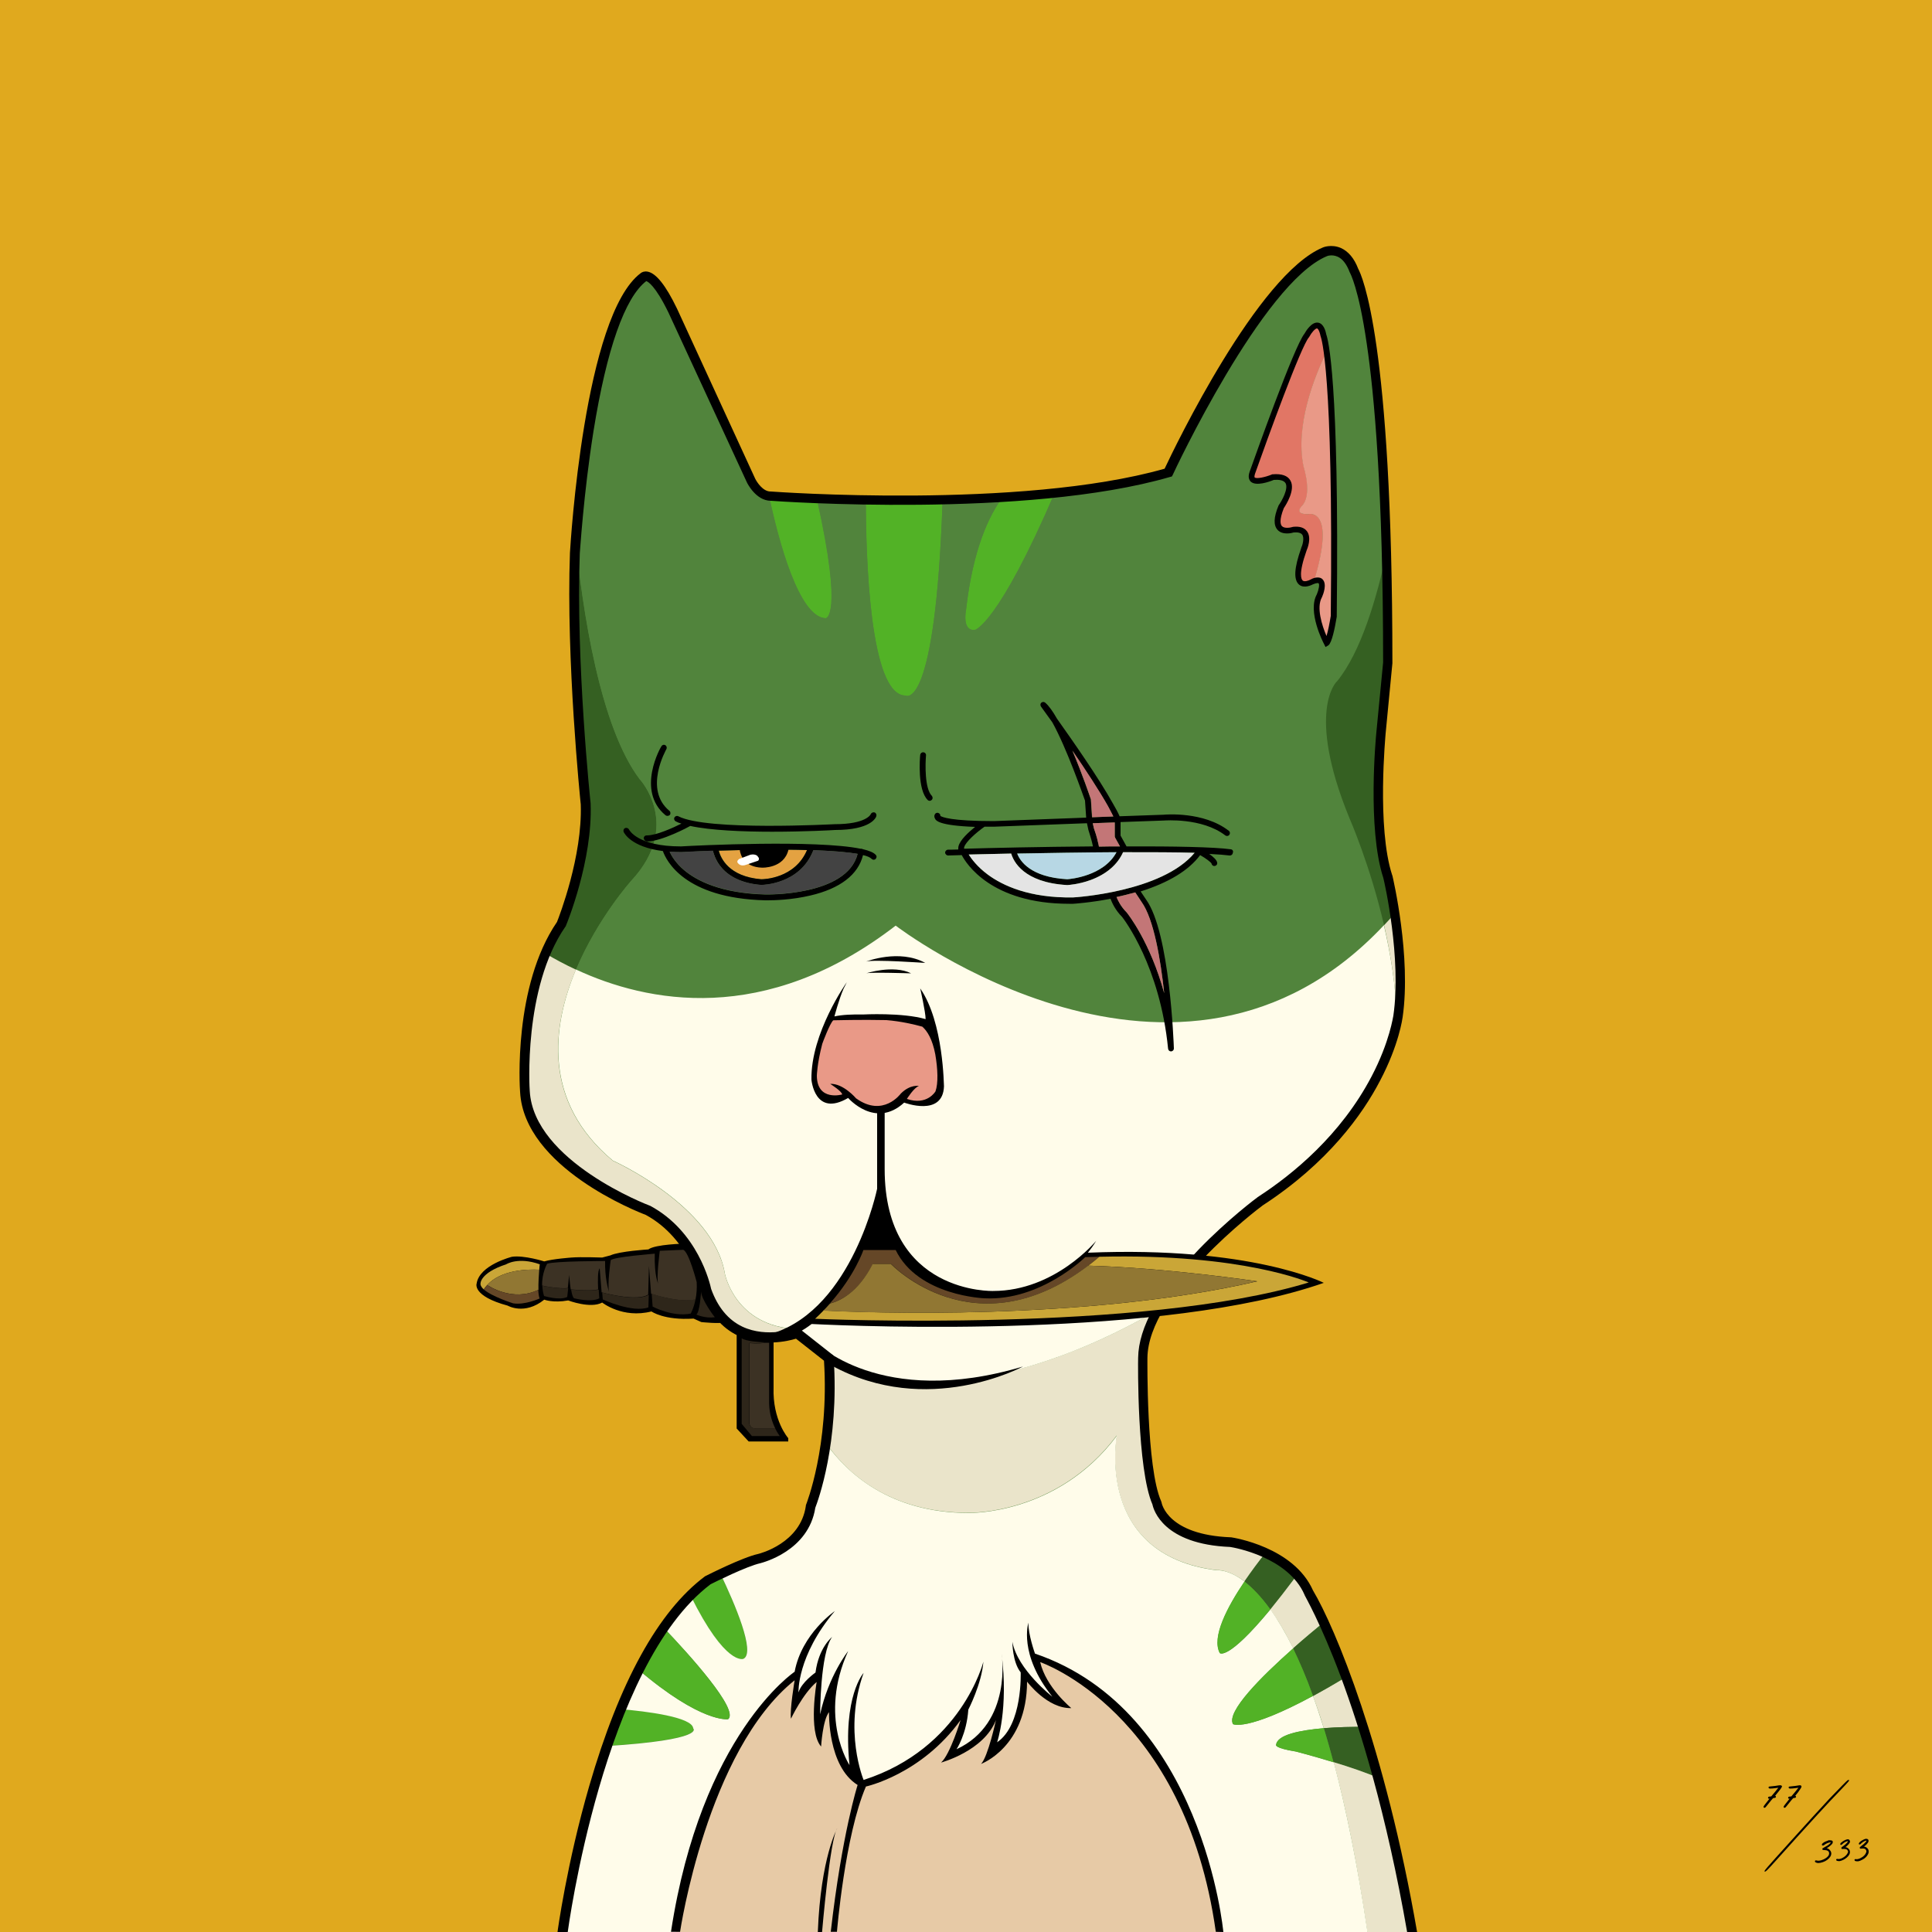 <svg enable-background="new 0 0 1000 1000" viewBox="0 0 1000 1000" xmlns="http://www.w3.org/2000/svg"><path d="m0 0h1000v1000h-1000z" fill="#e0a91e"/><path d="m334.4 143.2s-51.7 28.9-32.1 267.3c0 0 2.2 47.6-14.5 73.3 0 0-52.1 107.6 32.7 136.1 0 0 42.2 16 45.6 49.5 0 0 11.3 29.9 46.5 20.6l16.5 12.9s1.1 69.3-17.1 92.8c0 0-4.3 3.7-48.9 23.9 0 0-53.4 39.5-71.5 180.7h439.1s-33.2-208.7-89.3-200.7c0 0-42.8 1.4-44.8-31.6 0 0-16.2-69.9 5.5-97.2 0 0 44-47.8 79.5-72.4 0 0 62.7-55.8 38-136.7 0 0-14.1-33.4-1.5-124.5 0 0 3.7-203.2-28.1-207.5 0 0-29.5-5.5-85.1 114.4 0 0-40.9 22.1-205 12.4 0 0-9.3-.1-10.6-6.9-.1 0-41.3-105.1-54.9-106.4z" fill="#51843c"/><path d="m535.7 857.5s6.9 18.5 14.1 24.1c0 0-15.7-5.3-21-18.1 0 0 8.4 23.2-15.5 43.4 0 0 4.7-17.1 4.1-25.7 0 0-.6 16.1-25.7 27.5 0 0 9-16.9 8.2-23.6 0 0-25.7 33-53.2 38.5 0 0-17.3-11.1-16.7-43.7 0 0-6.7 11.7-6.9 16.6l1-30-13.2 15.1 2-15.1s-52.6 36.8-63.3 133.8h281.6c-1.8-18.6-14.7-108.4-95.5-142.8z" fill="#e7caa6"/><path d="m427.4 320s9.3 0-4.5-61.7c-8-.3-16.2-.6-24.7-1.1 4.8 22.5 15.3 62.3 29.2 62.8z" fill="#52b226"/><path d="m468.7 360s15.5 9.7 19.2-101.5c-3.7.1-7.4.2-11.3.3-9 .2-18.5.2-28.5.1.1 29.1 2 101.1 20.6 101.1z" fill="#52b226"/><path d="m504.6 326.1s11.9-2.5 41.6-71.6c-8.1.9-17.1 1.7-26.9 2.4-7.3 9.7-15.8 27.3-19.3 59 0 0-2.2 10.9 4.6 10.2z" fill="#52b226"/><path d="m326.8 455.8c26.4-28.5 4.4-52.5 4.4-52.5-20.5-27-29.7-86.5-33.6-127.4-.1 1.5-.2 3-.3 4.5-2.6 37.8-2.1 83.8 5.9 136 0 0 2.7 36.5-19.2 74.4 0 0-.5 1.1-1.2 3 4.5 2.7 9.7 5.5 15.4 8.1 11.1-26.6 28.6-46.1 28.6-46.1z" fill="#356022"/><path d="m326.8 455.8s-17.5 19.5-28.7 46.1c36.7 17 97.8 29.5 165.5-22.7 0 0 146.7 112.7 252.7-.2-7.3-31.5-18-55.7-18-55.7-22.7-55.6-6.4-70.8-6.4-70.8 12.4-15 20.7-43.2 26-68.2-.8-45-3.2-102.3-10.1-120.1 0 0-6.5-45.9-25.1-32 0 0-33.8 17.5-77.9 112.1 0 0-19.4 5.9-58.6 10.1-29.7 69.1-41.6 71.6-41.6 71.6-6.8.7-4.6-10.2-4.6-10.2 3.6-31.7 12-49.3 19.3-59-9.6.7-20.1 1.2-31.4 1.6-3.7 111.3-19.2 101.6-19.2 101.6-18.6 0-20.5-72-20.5-101.1-8.1-.1-16.6-.3-25.4-.6 13.8 61.7 4.5 61.7 4.5 61.7-13.8-.5-24.4-40.3-29.2-62.8-.3 0-.7 0-1-.1 0 0-13.4-8.2-18.8-30.4l-36.3-77.5s-9.8-21.9-23.4 17.8c0 0-15.7 40.4-21.1 109 4 40.9 13.2 100.4 33.6 127.4.1-.1 22.1 24-4.3 52.4z" fill="#51843c"/><path d="m698.4 423.3s10.7 24.2 18 55.7c1.9-2.1 3.9-4.2 5.8-6.4-.5-2.3-1-4.7-1.7-7.1 0 0-13.4-51.4-2.2-121.9 0 0 .2-20.7-.1-48.2 0-3.5-.1-7.2-.2-10.9-5.3 25-13.6 53.1-26 68.2 0-.2-16.3 15.1 6.4 70.6z" fill="#356022"/><path d="m657.5 833c3.9-4.7 8.3-10.3 13.3-17.1-4.1-4.4-9.4-8.8-16-12-3.3 4.1-7.1 9.2-10.8 14.6 4 3.1 8.6 7.7 13.5 14.5z" fill="#356022"/><path d="m669.3 853.2c5.9-5.3 11.7-10.1 16.3-13.8-.9-1.9-1.8-3.7-2.8-5.5 0 0-3.7-9-12-17.9-5.1 6.8-9.5 12.4-13.3 17.1 3.8 5.2 7.8 11.8 11.8 20.1z" fill="#eae4ca"/><path d="m685.2 894.5c7.3-.6 14.9-.7 20.7-.7-.2-.7-.5-1.4-.7-2.1-2.3-7.4-4.9-15.7-7.9-24-6.6 4-12.4 7.3-17.7 10.2 1.9 5 3.8 10.6 5.6 16.6z" fill="#eae4ca"/><path d="m690.2 912.1c8 2.4 16.9 5.4 24 8.5-2.4-8.4-5.2-17.4-8.3-26.8-5.9 0-13.5.1-20.7.7 1.7 5.5 3.4 11.4 5 17.6z" fill="#356022"/><path d="m714.3 920.6c-7.1-3.1-16.1-6.1-24-8.5 6.3 23.5 12.2 52.4 17.5 88.3h23c-.1 0-2.7-31.4-16.5-79.8z" fill="#eae4ca"/><path d="m679.6 877.8c5.2-2.8 11.1-6.2 17.7-10.2-3.5-9.6-7.4-19.3-11.7-28.2-4.6 3.8-10.4 8.6-16.3 13.8 3.4 7 6.9 15.1 10.3 24.6z" fill="#356022"/><path d="m501.3 783s45.9 1.3 76.7-40c0 0-11.8 61.8 51.8 69.7 0 0 5.7-.7 14.3 5.8 3.7-5.4 7.5-10.5 10.8-14.6-5-2.4-10.7-4.2-17.1-4.7 0 0-29-6.2-31-10.7-7.3-6.7-14.1-18.7-13.6-40 0 0-7.6-39.7 6.4-70.6-95.6 54.7-152.5 35.9-170.2 27 .7 5.6 1.8 20.9-1.7 42.2 10.2 14.8 32.3 35.9 73.6 35.9z" fill="#eae4ca"/><path d="m384.7 858.6c6.6-3.1-4.7-29.1-11.7-43.6-.2.1-.3.1-.5.2 0 0-6.2 2-15.3 10.6 18.3 36.8 27.5 32.8 27.5 32.8z" fill="#52b226"/><path d="m358.7 894.5c-.4-5.8-23.8-8.8-38.1-10-2.4 5.9-4.8 12.3-7.1 19.2 52.2-3.2 45.2-9.2 45.2-9.2z" fill="#52b226"/><path d="m670.8 906.6c-11.2-1.8-10.3-3.4-10.3-3.4.5-5.3 12.1-7.6 24.7-8.7-1.9-6-3.7-11.6-5.6-16.7-34.4 18.6-41.4 14.6-41.4 14.6-3.5-6.4 14.5-24.4 31.2-39.2-4.1-8.3-8.1-15-11.8-20.2-22.3 27-26.2 22.6-26.2 22.6-4.3-8.2 3.8-23.7 12.8-37-8.6-6.6-14.3-5.8-14.3-5.8-63.6-7.9-51.8-69.7-51.8-69.7-30.8 41.3-76.7 40-76.7 40-41.3 0-63.3-21.2-73.7-35.8-1.6 9.9-4.2 21.1-8.3 33.2-1.5 4.3-3.1 8.8-4.9 13.3 0 0-9.7 8.8-41.4 21.2 7 14.6 18.2 40.5 11.7 43.6 0 0-9.2 4-27.4-32.8-4.2 3.9-9 9.3-14.1 16.5 13.4 14 39.5 42.8 33.6 47.6 0 0-13.8 2.2-46.7-25.9-3.2 6.1-6.3 12.9-9.5 20.6 14.3 1.2 37.7 4.2 38.1 10 0 0 7 5.9-45.2 9.2-4.3 12.8-8.5 27.4-12.3 44-3.6 15.7-6.9 33.1-9.7 52.7h58.2c10.8-97 63.3-133.8 63.3-133.8l-2 15.1 13.2-15.1-1 30c.2-4.9 6.9-16.6 6.9-16.6-.6 32.6 16.7 43.7 16.7 43.7 27.5-5.5 53.2-38.5 53.2-38.5.8 6.7-8.2 23.6-8.2 23.6 25.1-11.4 25.7-27.5 25.7-27.5.6 8.6-4.1 25.7-4.1 25.7 24-20.2 15.5-43.4 15.5-43.4 5.3 12.8 21 18.1 21 18.1-7.3-5.7-14.1-24.1-14.1-24.1 80.7 34.4 93.7 124.1 95.5 142.8h76.5c-5.3-35.8-11.3-64.8-17.5-88.3-10.8-3.3-19.6-5.6-19.6-5.6z" fill="#fffcea"/><g fill="#52b226"><path d="m376.8 889.8c5.9-4.7-20.2-33.6-33.6-47.6-4.2 5.9-8.6 13-13.1 21.7 32.9 28.1 46.7 25.9 46.7 25.9z"/><path d="m660.5 903.2s-.9 1.6 10.3 3.4c0 0 8.8 2.2 19.4 5.5-1.7-6.2-3.3-12.1-5-17.6-12.5 1.1-24.2 3.4-24.7 8.7z"/><path d="m638.2 892.4s7 4 41.4-14.6c-3.4-9.5-6.9-17.6-10.3-24.6-16.7 14.8-34.6 32.8-31.1 39.2z"/><path d="m644.1 818.6c-9 13.3-17.1 28.8-12.8 37 0 0 3.9 4.4 26.2-22.6-4.9-6.8-9.5-11.4-13.4-14.4z"/></g><path d="m599.5 678c1.9-4.3 4.3-8.4 7.1-12.2.9-1.1 1.3-1.6 1.3-1.6 1.7-2.1 3.5-4 5.4-5.9.5-.5 1-.9 1.6-1.4 0 0 45.7-45.6 69.1-60.5 0 0 30.2-24.7 38.9-69.7-.4-16.4-3.1-32.9-6.6-47.8-106 112.9-252.7.2-252.7.2-67.7 52.2-128.8 39.8-165.5 22.7-12.5 29.8-17.2 68.5 19.1 98.9 0 0 52.3 23.4 58 58.6 0 0 5.3 27.3 37.4 28.6l-.4 2.2 16.7 12.4s.1.8.3 2.4c17.8 9 74.6 27.8 170.3-26.9z" fill="#fffcea"/><path d="m375.2 659.4c-5.8-35.2-58-58.6-58-58.6-36.4-30.4-31.7-69.1-19.1-98.9-5.8-2.7-10.9-5.5-15.4-8.1-6 16-30.9 90.6 21 116.3 0 0 19.2 8.2 36 20.4 11.8 8.6 22.4 19.2 24.1 30.5 0 0 6.1 38.7 48.3 29.1l.2.1.4-2.2c-32.2-1.3-37.5-28.6-37.5-28.6z" fill="#eae4ca"/><path d="m722.9 526.7c.3-1.6.6-3.3.9-5 2.2-14.5 2.2-31-1.6-49.2-1.9 2.2-3.9 4.4-5.8 6.4 3.4 15 6.1 31.5 6.5 47.8z" fill="#eae4ca"/><path d="m677.2 266.1c-7.5.2-3.5-4-3.5-4 6-5.8 1.1-20.6 1.1-20.6-4.4-21.4 5.4-46.3 12-59.7-.7-4.2-1.6-7.6-2.5-9.8 0 0-2.4-9.2-9 2.9l-27 69.2s-4.4 7.6 10.4 3.1c0 0 14.9-2.3 4.9 14.9 0 0-8.7 14.2 6.2 12.1 0 0 9.6-1.7 5.1 10.3 0 0-8 17.4 1 17.7 0 0 2-1 4.3-1.5 11.6-38.4-3-34.6-3-34.6z" fill="#e17665"/><path d="m674.7 241.5s4.9 14.9-1.1 20.6c0 0-4 4.2 3.5 4 0 0 14.7-3.8 3 34.6 1.3-.3 2.6-.3 3.6.1l-2.2 18.9 4.1 13.2s4-4.8 4.9-16c0 0 2.3-99.2-3.8-135.1-6.5 13.4-16.4 38.3-12 59.7z" fill="#e99987"/><path d="m448.3 526.2h-18.9s-19.2 40.6 1.3 42.7l8-1.9s17.7 14.5 27.7 1.9c0 0 19.8 6.6 20.6-5.1 0 0-.1-32.2-8.4-35.1z" fill="#e99987"/><path d="m728.4 1000.4c-10.8-62.2-24.7-106.4-34.4-132.5-10.6-28.3-18.7-42-18.7-42.2l-.1-.3c-8.5-19.5-36.4-24.4-38.5-24.7-34.5-1.4-39.6-19.1-40.2-22-8-18.4-7.5-73.5-7.4-75.9.2-15.7 10.7-34.5 31.2-55.9 15.1-15.7 30.4-27.1 30.6-27.2l.1-.1c18.1-11.7 43-32.1 58.9-62.4 9.5-18.1 11.2-31.4 11.3-31.5 4.3-29.6-4.6-69.1-5.2-71.3-8.4-25.7-3.8-73.3-3.6-75.3l3.5-36.2c0-89-4.6-138.9-8.5-165.2-4.2-28.8-8.6-36.3-8.6-36.4l-.2-.4c-1.6-4.2-3.7-7-6.4-8.1-2.8-1.2-5.3-.3-5.4-.2-33.3 13.8-79.3 112-79.7 113l-.5 1-1.1.3c-74.5 21.6-202.5 12.6-206.6 12.3-7.7-.1-12.1-9.1-12.3-9.5l-40.6-87.9c-7-14.4-10.8-16.1-11.5-16.3-11.1 8.5-20.5 35.3-27.3 77.6-5.2 32.6-7 62.9-7.1 63.2-2.1 56.1 5.5 128.8 5.6 129.5v.2c1.1 29.2-12.2 61.8-12.8 63.2l-.1.3-.2.2c-21.9 31.7-18.5 84.5-18.4 85 2 36.4 61.4 59.1 62 59.3l.3.1c24.8 13.3 31 40.3 31.6 43.1 3.4 9.4 8.8 16 16.2 19.5 12.8 6 27.2.9 27.4.9l1.3-.5 18.4 14.5.1 1.1c3 44.3-8.2 74.3-9.5 77.7-3.5 22.5-27.4 28.4-28.4 28.7-7.2 1.6-23.8 9.9-25.8 10.9-55.6 42-73.8 179-74 180.4l-5.3.1c0-.3 4.9-36.2 16.5-76.1 15.6-53.8 35.7-90.4 59.9-108.5l.4-.2c.8-.4 18.9-9.6 27.2-11.4.8-.2 21.8-5.5 24.6-24.8v-.3l.1-.3c.1-.3 12.1-30.3 9.3-74.6l-14.5-11.4c-4.2 1.3-17.5 4.4-29.9-1.5-8.7-4.1-15-11.7-18.8-22.5l-.1-.3c-.1-.3-5.7-27.2-29-39.8-4.3-1.6-62.9-24.6-65-63.6-.2-2.2-3.6-54.8 19.1-88 1.2-3 13.2-34 12.3-60.8-.3-2.9-7.6-74.6-5.6-130.2.3-5.1 7.4-122.9 36.6-144.8.7-.6 2-1.1 3.6-.8 4.4.8 9.4 7.1 15.2 19.1l40.5 88.1c.9 1.8 4 6.6 7.9 6.6h.2c1.3.1 129.1 9.4 203.8-11.8 5.3-11.3 48.3-100.6 81.9-114.5.1-.1 4.4-1.8 9.2.2 3.9 1.7 7 5.3 9.1 10.8 1.8 3.3 17.7 36.7 17.7 204v.2l-3.5 36.3c0 .5-4.7 48.7 3.4 73.4l.1.2c.4 1.7 9.8 42 5.3 73.3-.1.5-1.8 14.1-11.7 32.9-9 17.3-26.9 42.5-60.7 64.5-2.2 1.6-59.4 44.8-59.7 79 0 .6-.6 56.9 7.1 74.1l.1.3.1.3c.1.7 3.2 16.8 35.7 18.1h.3c1.3.2 32.4 5 42.4 27.5 11.4 19.1 37.3 81 53.9 176.9z"/><path d="m686.1 334.9-.8-1.6c-.4-.7-8.7-16.8-3.7-25.7 1-2.4 1.5-5.1.9-5.7-.1-.1-.9-.3-2.8.5-.8.4-4.7 2.4-7.3.2-2.9-2.5-2.6-8.5 1.1-18.9v-.1c.6-1.2 1.8-5.1.5-6.9-.7-.9-2.2-1.3-4.4-1.1-.9.3-5.7 1.5-8.3-1.3-2.2-2.4-2.1-6.5.5-12.7l.2-.3c1.4-2 5-8.3 3.4-11.2-1-1.7-3.8-1.9-6.1-1.7-2.4 1-9.2 3.4-11.9.9-.8-.8-1.6-2.3-.6-5.1 2.4-6.7 23-64.9 28.4-71.5.7-1.3 3.7-6.2 7-5.7 3 .4 4 4.6 4.3 6.2.8 2.2 6.8 22.3 5.4 145.8v.2c-1 6-2.5 13.4-4.3 14.8zm-4.1-36c1.1 0 2 .3 2.6 1 2.3 2.4.4 7.5-.3 9.1l-.1.2c-2.9 5.1 0 14.5 2.4 20 .8-2.6 1.6-6.7 2.2-10.4 1.4-127.4-5-143.9-5.2-144.6l-.1-.3c-.6-3-1.5-3.9-1.8-3.9-.9-.1-2.9 2.2-4 4.3l-.2.3c-4.1 4.6-21.5 52.5-27.9 70.6-.4 1.2-.3 1.8-.2 1.9.9.9 5.5-.1 8.9-1.5l.2-.1h.2c4.7-.4 7.8.7 9.2 3.2 2.8 4.8-2.4 12.8-3.4 14.3-2.5 6.3-1.7 8.5-1 9.3 1.3 1.4 4.4.8 5.4.5l.3-.1c3.5-.4 5.9.4 7.3 2.3 2.5 3.4.2 9-.2 9.9-4.4 12.4-2.7 15-2 15.6.9.8 3.1 0 4-.5l.2-.1c1.2-.7 2.4-1 3.5-1z"/><path d="m476.3 511.6s2.8 12.3 2.8 15.9c-12.1-3.5-32.4-2.4-32.4-2.4-5.5-.1-10.8.1-14.8 1 0 0 2.2-8.5 4.7-14.3.6-1.1 1.1-2.2 1.7-3.4 0 0-18.7 26.3-18.3 50.4 0 0 1.6 19.7 19 9.5 0 0 14 16.2 29 2.4 0 0 20 7.6 20.6-8.4-.1.1-.1-33.1-12.3-50.7zm7.9 53.3s-4.3 7.5-14.8 3.9c0 0 3.9-6.2 6.3-6.7 0 0-4.6-1-9.5 4 0 0-9.1 12.5-23.1 2.4 0 0-6.6-7.8-13.4-7.5 0 0 6.2 3.9 6.2 5.5 0 0-13 3.7-13.1-9.7 0 0 .1-6.2 2.8-16.5.1-.4 4-10.8 5.7-12.2 0 0 15.3-.4 27.5-.1 7.4.6 14.3 2.2 18.6 3.4 2.5 2.2 5.2 6.4 6.7 14.3 1.3 7.6 1.6 15 .1 19.2z"/><path d="m448.3 497.7s17.1-6.7 30.6.7c0 0-26.9-1.9-30.6-.7z"/><path d="m448.3 503.8s14.1-4.6 23.3 0c0 0-21.7-.7-23.3 0z"/><path d="m633.2 1000s-10.5-114.5-97.5-144.1c0 0-3.6-10.1-3.4-16 0 0-5.3 16.3 12.4 38.3 0 0-18-13.9-20.7-28.4 0 0 0 10.5 4.3 15.8 0 0 1.1 27.2-12.2 36.2 0 0 6-17.3 2.3-46 0 0 6 36.1-23.3 49.6 0 0 5.2-7.7 6.1-20.5 0 0 6.9-13.3 7.8-24.8 0 0-11.3 44.9-62 61.2 0 0-10.7-25.5 0-55.4 0 0-10.9 12-7.3 47.7 0 0-16.3-24.6-.7-59 0 0-10.2 12.8-14.5 32.7 0 0 0-31.5 6.2-40 0 0-6.9 5.3-8.6 18.4 0 0-7.3 5.1-8.8 10.3 0 0-.9-18.8 18.8-42.1 0 0-17.1 11.6-20.8 31.4 0 0-48.4 32.3-64 134.6h4.7s13.9-93.8 59.3-130.2c0 0-2.6 15.4-1.9 19.9 0 0 6.2-13.1 13.3-19 0 0-4.5 25.7 2.3 33.4 0 0 .8-13.7 4.1-17.8 0 0-.8 28 14.8 37.7 0 0-8.1 25.2-13.9 76h3.2s4.1-49.9 15-75.2c0 0 28.7-6.2 49-34.4 0 0-5.4 17.8-10.1 22 0 0 22.2-6 28.4-22 0 0-4.1 19-7.7 22.7 0 0 23.7-8.6 23.8-42.6 0 0 10.5 14.1 22.9 13.7 0 0-13.1-10.7-16.1-23.8 0 0 74.9 25.4 90.9 139.6z"/><path d="m425.5 1000s4.1-48.4 7.9-53.8c0 0-8.6 15.2-10.1 53.8z"/><path d="m417.8 440c-6.4 14.8-22.5 15.1-23.7 15.1-16.9-1.4-21-11-22-14.8 15.1-.5 31.6-.7 45.7-.3z" fill="#e4a241"/><path d="m637.1 439.6c-8.5-1.2-30-1.6-54-1.5l-3.1-5.6v-7l22.5-.8c.2 0 19.6-1.6 31.7 7.7.3.2.6.3.9.3.5 0 .9-.2 1.2-.6.5-.7.4-1.6-.3-2.1-13-10.1-32.9-8.4-33.7-8.3l-22.8.8c-.8-1.9-2-4.1-3.4-6.5-7.3-13.2-21.2-33-29-44-2.1-3.7-4.2-6.7-6.1-8.3-.6-.5-1.4-.5-2 0s-.6 1.4-.2 2c.1.1 2.4 3.3 5.9 8.2 7.6 13.7 16 38.1 16.9 40.5l.6 8.8-47.8 1.8c-22.3 0-26.8-2.1-27.7-2.7.1-.5-.2-1-.6-1.3-.7-.5-1.6-.4-2.1.3-.4.5-.6 1.4-.1 2.3.5 1.1 1.8 3.7 20.8 4.4-3.3 2.7-7.8 6.7-8.6 10.1-.1.4-.1.8-.1 1.3v.3c-2.9.1-4.8.1-5.3.1-.8 0-1.5.7-1.5 1.5s.8 1.5 1.5 1.5c.2 0 2.8-.1 7.1-.2 2.2 4.2 15.1 25.2 55.7 25.2h1.9c.1 0 8.5-.5 19.4-2.6.7 1.9 2.4 5.8 6 9.4 1 1.3 19.6 25.5 23.8 68.2.1.8.7 1.4 1.5 1.4h.1c.8-.1 1.4-.7 1.4-1.5-.1-2.5-2.1-60.1-14.4-77.1l-2.8-4.2c14.5-4.6 24.8-10.8 30.8-18.8 3 1.7 5.6 3.7 5.9 4.4.1.8.9 1.4 1.7 1.2.8-.1 1.4-.9 1.2-1.7-.2-1.4-2-3-4.1-4.5 4.5.2 8.1.5 10.5.8h.2c.7 0 1.4-.5 1.5-1.3.4-1.1-.2-1.8-1-1.9zm-59.9-6 2.5 4.5c-3.6 0-7.3 0-10.9.1-.1-.6-.2-1.2-.4-1.9-.6-3-1.8-6.5-2.2-7.6l-.6-2.6 11.4-.4v7.3c0 .1.1.3.2.6zm.7 7.5c-6.7 12.5-24.2 13.9-25.5 14-19.3-1.1-24.5-9.6-25.9-13.3 15.4-.3 33.8-.6 51.4-.7zm-22.9-52.6c6.7 9.8 13.9 20.7 18.5 28.9 1.1 1.9 2 3.6 2.7 5.2l-10.7.4h-.3l-.6-9.1c0-.1 0-.3-.1-.4-.3-.9-4.3-12.9-9.5-25zm-56 50.5c0-.2 0-.4.1-.6.7-2.6 6.3-7.6 10.5-10.5h4.9l48.1-1.8.7 3.2v.1c.7 2.2 1.6 5.1 2.1 7.3.1.5.2 1 .3 1.4-26.7.2-53.4.8-66.6 1.2-.1-.1-.1-.3-.1-.3zm91.9 27.9c6.3 8.8 9.8 29.7 11.7 47.2-7.3-26.7-18.8-41-19.4-41.8l-.1-.1c-3-3-4.5-6.2-5.2-7.9 1.5-.3 3.1-.7 4.7-1.1 1.7-.4 3.4-.9 5-1.3zm-35.4-2.4c-22.8.4-36.6-6.2-44.2-11.8-5.5-4-8.5-8.2-9.9-10.4 5.7-.1 13.3-.3 22-.5 1.1 3.9 6.3 15 28.9 16.3h.1.1c.2 0 5.7-.3 12-2.6 8.1-3 13.9-7.9 16.8-14.4h.8.6c13.2 0 25.7 0 35.7.3-17 20.4-62.5 23.1-62.9 23.1z"/><path d="m479.3 391c.1-.8-.5-1.6-1.4-1.6-.8-.1-1.5.5-1.6 1.3-.2 1.8-1.5 18.1 3.9 23.4.3.3.7.4 1 .4.4 0 .8-.2 1.1-.5.6-.6.5-1.5 0-2.1-3.7-3.7-3.4-16.4-3-20.9z"/><path d="m446.5 439.5c-.2-.1-.4-.2-.6-.2s-.3 0-.5 0c-23-4.7-84.8-1.7-92.9-1.2h-.1c-22.4 0-26.7-8.5-26.8-8.7-.3-.7-1.2-1.1-2-.8s-1.1 1.2-.8 2c.2.4 3.6 7.8 20.3 9.9 1.7 4.8 11 24.4 52.9 25.5h1.3c3.4 0 12.5-.2 22.2-2.5 15.4-3.6 24.7-10.8 27.2-20.9 2.2.5 3.7 1.2 4.4 1.9.3.3.7.5 1.1.5s.7-.1 1-.4c.6-.6.7-1.5.1-2.1-1-1.2-3.4-2.2-6.8-3zm-63.6.5c.4 2.7 2.4 8.8 11.5 9.1 0 0 11.4.5 13.7-9.3 3.3 0 6.5.1 9.6.2-6.3 14.8-22.5 15.1-23.7 15.1-16.9-1.4-21-11-22-14.8 3.6-.1 7.2-.2 10.9-.3zm13.3 23c-23.2-.6-35.7-7.2-42.1-12.6-4.4-3.7-6.5-7.4-7.5-9.5 1.8.1 3.8.2 6 .2h.1c5-.3 10.6-.5 16.3-.7.4 1.6 1.3 4.5 3.6 7.6 3 4.1 9.2 9.1 21.3 10.1h.1c.5 0 20.2-.2 27-18 9.4.3 17.4.9 22.9 1.9-5.5 21.9-47.3 21-47.7 21z"/><path d="m344.5 422c.3.2.6.3 1 .3s.9-.2 1.2-.5c.5-.6.4-1.6-.2-2.1-13.5-11.1-1.7-31.7-1.6-31.9.4-.7.2-1.6-.5-2.1-.7-.4-1.6-.2-2 .5-.3.2-13.4 23 2.1 35.8z"/><path d="m334.9 435.5h.2c7.3 0 21.4-7.5 22-7.9l.1-.1c10.6 2.3 27.4 3 42.4 3 16.8 0 31.4-.8 32.6-.9 18.6 0 21.2-6.4 21.4-7.2s-.2-1.7-1-1.9-1.6.2-1.9.9c0 .1-2.3 5.2-18.7 5.2-.7 0-66 3.6-80.9-4.1-.7-.4-1.6-.1-2 .6s-.1 1.6.6 2c.9.5 1.9.9 3 1.2-4.4 2.2-13 6.1-17.8 6.1-.1 0-.1 0-.2 0-.9 0-1.5.6-1.5 1.5.2.9.8 1.6 1.7 1.6z"/><path d="m443.9 441.9c-5.5 22-47.2 21-47.7 21-23.2-.6-35.7-7.2-42.1-12.6-4.4-3.7-6.5-7.4-7.5-9.5 1.8.1 3.8.2 6 .2h.1c5-.3 10.6-.5 16.3-.7.4 1.6 1.3 4.6 3.5 7.6 3.1 4.1 9.2 9.1 21.4 10.1h.1c.5 0 20.1-.2 27-18 9.3.4 17.4 1 22.9 1.9z" fill="#434343"/><path d="m577.9 441.1c-6.7 12.5-24.2 13.9-25.5 14-19.3-1.1-24.5-9.6-25.9-13.3 15.4-.3 33.8-.6 51.4-.7z" fill="#b7d7e4"/><path d="m582.6 441.1c13.2 0 25.7 0 35.7.3-16.8 20.4-62.4 23.1-62.8 23.1-22.8.4-36.6-6.2-44.2-11.8-5.4-4-8.5-8.2-9.9-10.4 5.7-.1 13.3-.3 22-.5 1.1 3.9 6.3 15 28.9 16.3h.1.1c.2 0 5.7-.3 12-2.6 8.1-3 13.9-7.9 16.8-14.4h.8z" fill="#e4e4e4"/><path d="m590.9 466.9c6.3 8.8 9.8 29.6 11.7 47.2-7.3-26.6-18.8-41-19.4-41.8l-.1-.1c-3-3-4.5-6.2-5.2-7.9 1.5-.3 3.1-.7 4.7-1.1 1.7-.4 3.4-.9 5-1.3z" fill="#c37677"/><path d="m576.3 422.6-10.7.4h-.3l-.6-9.1c0-.1 0-.3-.1-.4-.3-.9-4.4-12.9-9.5-25 6.7 9.8 13.9 20.7 18.5 28.9 1 1.9 1.9 3.6 2.7 5.2z" fill="#c37677"/><path d="m577.2 433.6 2.5 4.5c-3.6 0-7.3 0-10.9.1-.1-.6-.2-1.2-.4-1.9-.6-3-1.8-6.5-2.2-7.6l-.6-2.6 11.4-.4v7.3c0 .1.1.4.2.6z" fill="#c37677"/><path d="m388.4 442.4-5.8 2.2s-1.8 1.2-.5 2.3c0 0 1.3 1.9 4.4.6l5.9-2s1.1-.9-.2-2.2c.1 0-.9-1.5-3.8-.9z" fill="#fff"/><path d="m420.1 685.3c26.2 1.3 182.6 7.6 265.1-21.3 0 0-37.7-19.1-122.1-15.6 1.5-1.9 3-4 4.3-6.2 0 0-21.3 26-53.3 26 0 0-56.2 1.9-56.2-63.1v-31.8h-3.9v42s-12.6 61.4-53.6 74.7c0 0-28.9 3.6-34.3-22.3l-11.6-24s-15.4.3-18.9 3c0 0-15 .9-19.7 3.1l-4.2 1.1s-11.3-.4-15.9 0c0 0-9.8.7-14.1 2 0 0-10.5-3.3-16.7-2.4 0 0-16.9 4.2-18.3 13.9 0 0-2.4 6.4 16.1 11.4 0 0 8.7 5.1 18.9-3.1 0 0 4.6 1.8 12.4.4 0 0 11.5 4.4 17.6 1.1 0 0 10.5 8.4 25.5 4.6 0 0 6.5 4.7 21.8 3.7l4 1.8s10.3 1.1 11.7 0l6.6 4.7v50.4l6.2 6.7h20.5v-1.7s-8.2-9.2-7.6-26.3v-25.4l12.2-2.6c0-.1 2.9-1.3 7.5-4.8z"/><path d="m421.8 694.5 8.5 12.2c49.8 27.4 99.2.6 99.2.6-73.9 22.1-107.7-12.8-107.7-12.8z"/><path d="m252.2 665.1c7.2-7.9 20.8-8.2 26.9-7.9.1-1.7.3-2.8.3-2.8-11.3-4-17.4 0-17.4 0-14 4.6-13.3 10.2-13.3 10.2 0 .9.7 1.9 1.7 2.8.5-.8 1.1-1.6 1.8-2.3z" fill="#caa637"/><path d="m252.2 665.1c.4.3 13 9 26.5 2.5-.1-3.4.2-7.7.4-10.4-6.2-.3-19.7 0-26.9 7.9z" fill="#917733"/><path d="m252.2 665.1c-.6.7-1.2 1.4-1.8 2.3 4.3 3.8 15.2 7.2 15.2 7.2 6 1 13.7-2.5 13.7-2.5-.4-1-.6-2.6-.7-4.5-13.4 6.5-26.1-2.2-26.4-2.5z" fill="#654727"/><path d="m315.5 669.3c0 .1 0 .1 0 0z" fill="none"/><path d="m280.7 665.5c.1 1.7.3 3.4.9 5.3 0 0 8 2.5 12 .5l.5-4.5c-4.7.4-10.7-.8-13.4-1.3z" fill="#2e261a"/><path d="m295.6 667.5c.4 2.3.9 4.2 1.6 4.5 0 0 8.8 2.3 13 0 0 0-.2-2-.3-4.5-3.8.8-11.6.2-14.3 0z" fill="#2e261a"/><path d="m337.3 669.6.5 6.7s10.3 5.5 19.7 3.6c0 0 1.6-2.7 2.5-7.4-8.5 1.7-19.6-1.8-22.7-2.9z" fill="#2e261a"/><path d="m360 672.6c.5-2.5.8-5.5.6-9 0 0-4.1-15.9-7-16.7l-12.1.5s-1.9 14.5-.8 17.1c0 0-2.1-4-1.8-15.6 0 0-21.7 1.7-22.8 3.4 0 0-1.9 12.6-.8 16.7 0 .1.1.2.1.3v.1s0 0 0-.1-.1-.2-.1-.3c-.5-1.6-2.3-7.8-2.1-16.3 0 0-25.9 0-30 1.4 0 0-2.8 4.8-2.6 11.3 2.7.6 8.7 1.7 13.3 1.3l.7-6.8s.3 4.1.8 7.5c2.7.2 10.5.9 14.2 0-.2-4.1-.3-9.8.8-10.9l1 12.4c3.7 1 18.3 4.6 24.1 1.2l.4-14.8 1.1 14.3c3.4 1.1 14.5 4.6 23 3z" fill="#3c3224"/><path d="m362.9 668.4s-.7 11.1-2.5 12c0 0 4.4 2.1 9.6 1.4-.1 0-7.2-9.4-7.1-13.4z" fill="#2e261a"/><path d="m387.9 695.2v41.6s.2 2.6 3.2 2.6h10.2c-1.5-3-3.1-7.5-3.2-13v-31.4s-.7 0-1.7 0c-1.4.2-4 .6-8.5.2z" fill="#3c3224"/><path d="m401.2 739.3h-10.2c-3 0-3.2-2.6-3.2-2.6v-41.6c4.6.4 7.1.1 8.5-.3-3.2-.1-10.3-.6-12.4-2.1v44.3l5.3 6.3h14.4c.1.1-1.1-1.4-2.4-4z" fill="#2e261a"/><path d="m451.8 654.2h9.4s43.2 45.5 102.1.9c1.9-1.4 3.8-3 5.7-4.6-2.4.1-4.8.1-7.3.2 0 0-23 22.7-52 21.3 0 0-34.5-1.1-46.1-25h-16.7s-4.4 13.1-17.3 27.6c5.5-1.3 14.7-5.7 22.2-20.4z" fill="#654727"/><path d="m569 650.5c-1.9 1.6-3.8 3.2-5.7 4.6 40.7 1.1 87.5 8.1 87.5 8.1-89.6 20.7-203.7 16.2-224.5 15.1-1.4 1.4-2.9 2.9-4.4 4.3 0 0 169.4 7.5 255.5-18.8-.1 0-33.9-15.1-108.4-13.3z" fill="#caa637"/><path d="m650.7 663.2s-46.8-7-87.5-8.1c-58.9 44.6-102.1-.9-102.1-.9h-9.4c-7.5 14.7-16.7 19.1-22.1 20.5-1.1 1.2-2.2 2.5-3.5 3.7 20.9 1 135 5.5 224.6-15.2z" fill="#917733"/><path d="m311.7 669 .3 3.6s15.4 7.1 23.6 4.1l.2-6.5c-5.8 3.4-20.4-.2-24.1-1.2z" fill="#2e261a"/><path d="m920.9 924.1h-.2c-1 .2-2.6.4-3.8.5-1 .1-1.3.1-1.4.3-.3.3 0 .6.1.7.3.2.5.2 1.9.1.8-.1 2-.2 2.5-.3.2 0 .4-.1.5-.1-.8 1.1-3.5 4.3-3.7 4.5-.1 0-.4.1-.7.1-.5 0-.8.1-.9.4-.1.2-.1.4 0 .5.1.2.4.2.7.2l-.8 1c-1 1.3-2.3 2.8-2.3 3.2 0 .1 0 .3.2.4.1.1.2.1.3.1.4 0 .8-.5 1.4-1.3 1.5-1.9 2.9-3.6 3.1-3.7.1 0 .3-.1.6-.1.4 0 .7-.2.8-.4s0-.3-.1-.5c-.1-.1-.2-.2-.3-.2.3-.3.7-.9 1.3-1.6 2.1-2.6 2.4-3.1 2.2-3.5-.4-.4-.9-.4-1.4-.3z"/><path d="m932.4 924.5c-.2-.5-.7-.5-1.2-.4h-.1c-1 .2-2.6.4-3.8.5-1 .1-1.3.1-1.4.3-.3.3 0 .6.1.7.3.2.5.2 1.9.1.8-.1 2-.2 2.5-.3.2 0 .4-.1.5-.1-.8 1.1-3.5 4.3-3.7 4.5-.1 0-.4.1-.7.1-.5 0-.8.1-.9.4-.1.2-.1.4 0 .5.1.2.3.2.7.2l-.8 1c-1 1.3-2.3 2.8-2.3 3.2 0 .1 0 .3.2.4.1.1.2.1.3.1.4 0 .8-.5 1.4-1.3 1.5-1.9 2.9-3.6 3.1-3.7.1 0 .3-.1.6-.1.4 0 .7-.2.8-.4s0-.3-.1-.5c-.1-.1-.2-.2-.3-.2.3-.3.7-.9 1.3-1.6 1.8-2.5 2.1-3 1.9-3.4z"/><path d="m957.1 921.3c.3.2-.3.9-4.2 5-7.2 7.4-17.3 18.5-33.1 36.1-5.3 5.9-5.9 6.5-6.4 6.3s-.1-.7 13.9-16.2c7.9-8.8 15.7-17.3 19.8-21.7 4.9-5.1 8.9-9.2 9.3-9.4.2-.1.4-.1.6 0z"/><path d="m947 952.5h-.5l-.4.2c-.9.3-1.9.7-2.6 1.3-.6.5-.6.9-.4 1.1s.6.3 1.2-.2c.8-.7 2.4-1.3 3.1-1.3h.2c0 .3-1 1.4-3.2 2.5-.9.5-1.2.7-1.2 1 .1.4.4.5 1.3.5 1.5.1 1.9.5 2.2 1.2.1.4.1.8-.1 1.3-.5 1.1-1.9 2.1-3.7 2.7-.9.3-2 .4-2.5.2-.3-.1-.6-.1-.8 0-.1.1-.2.2-.2.4 0 .6.9.8 1.5.9h.4c.6 0 1.4-.2 2.3-.5 1.5-.5 3-1.6 3.7-2.7.5-.7.7-1.6.5-2.3-.3-1.1-1.3-2-2.3-2.2.1 0 .1-.1.2-.1 1.1-.6 2.5-1.8 2.8-2.4.2-.5.2-.9 0-1.2-.3-.3-.8-.4-1.5-.4z"/><path d="m955.9 952.1-.4.1-.4.2c-.8.3-1.6.9-2.2 1.4-.5.5-.4.8-.3 1 .2.2.6.2 1.1-.4.7-.7 2-1.4 2.6-1.4h.2c.1.2-.8 1.4-2.5 2.6-.8.5-1 .7-.9 1.1s.4.4 1.2.3c1.4 0 1.8.3 2.1.9.2.3.2.7 0 1.1-.4 1-1.5 2.1-3 2.8-.8.4-1.7.5-2.2.4-.3-.1-.6 0-.7.1s-.1.2-.1.4c.1.5.9.6 1.4.6h.4c.6-.1 1.2-.3 2-.7 1.2-.6 2.5-1.7 3-2.7.4-.7.4-1.5.2-2.1-.3-.9-1.3-1.7-2.3-1.7.1 0 .1-.1.2-.1.9-.6 2-1.9 2.2-2.4.1-.4.1-.8-.2-1.1-.2-.5-.8-.6-1.4-.4z"/><path d="m967.1 953.2c.1-.4.1-.8-.2-1.1s-.8-.4-1.4-.3l-.5.2-.3.1c-.8.4-1.7.9-2.2 1.5-.5.5-.4.9-.3 1 .2.2.6.2 1.1-.4.7-.7 2-1.5 2.6-1.5h.2c.1.2-.8 1.4-2.6 2.7-.8.6-1 .8-.9 1.1.1.4.4.4 1.2.3 1.4-.1 1.8.2 2.1.9.2.3.2.7 0 1.2-.4 1.1-1.5 2.2-3 2.9-.8.4-1.7.6-2.2.5-.3-.1-.6 0-.7.1s-.1.2-.1.4c.1.6.9.6 1.5.6h.4c.6-.1 1.2-.3 2.1-.8 1.3-.6 2.5-1.8 3-2.9.4-.7.4-1.5.2-2.2-.4-1-1.4-1.7-2.4-1.7.1 0 .1-.1.2-.1.9-.6 2.1-1.9 2.2-2.5z"/></svg>